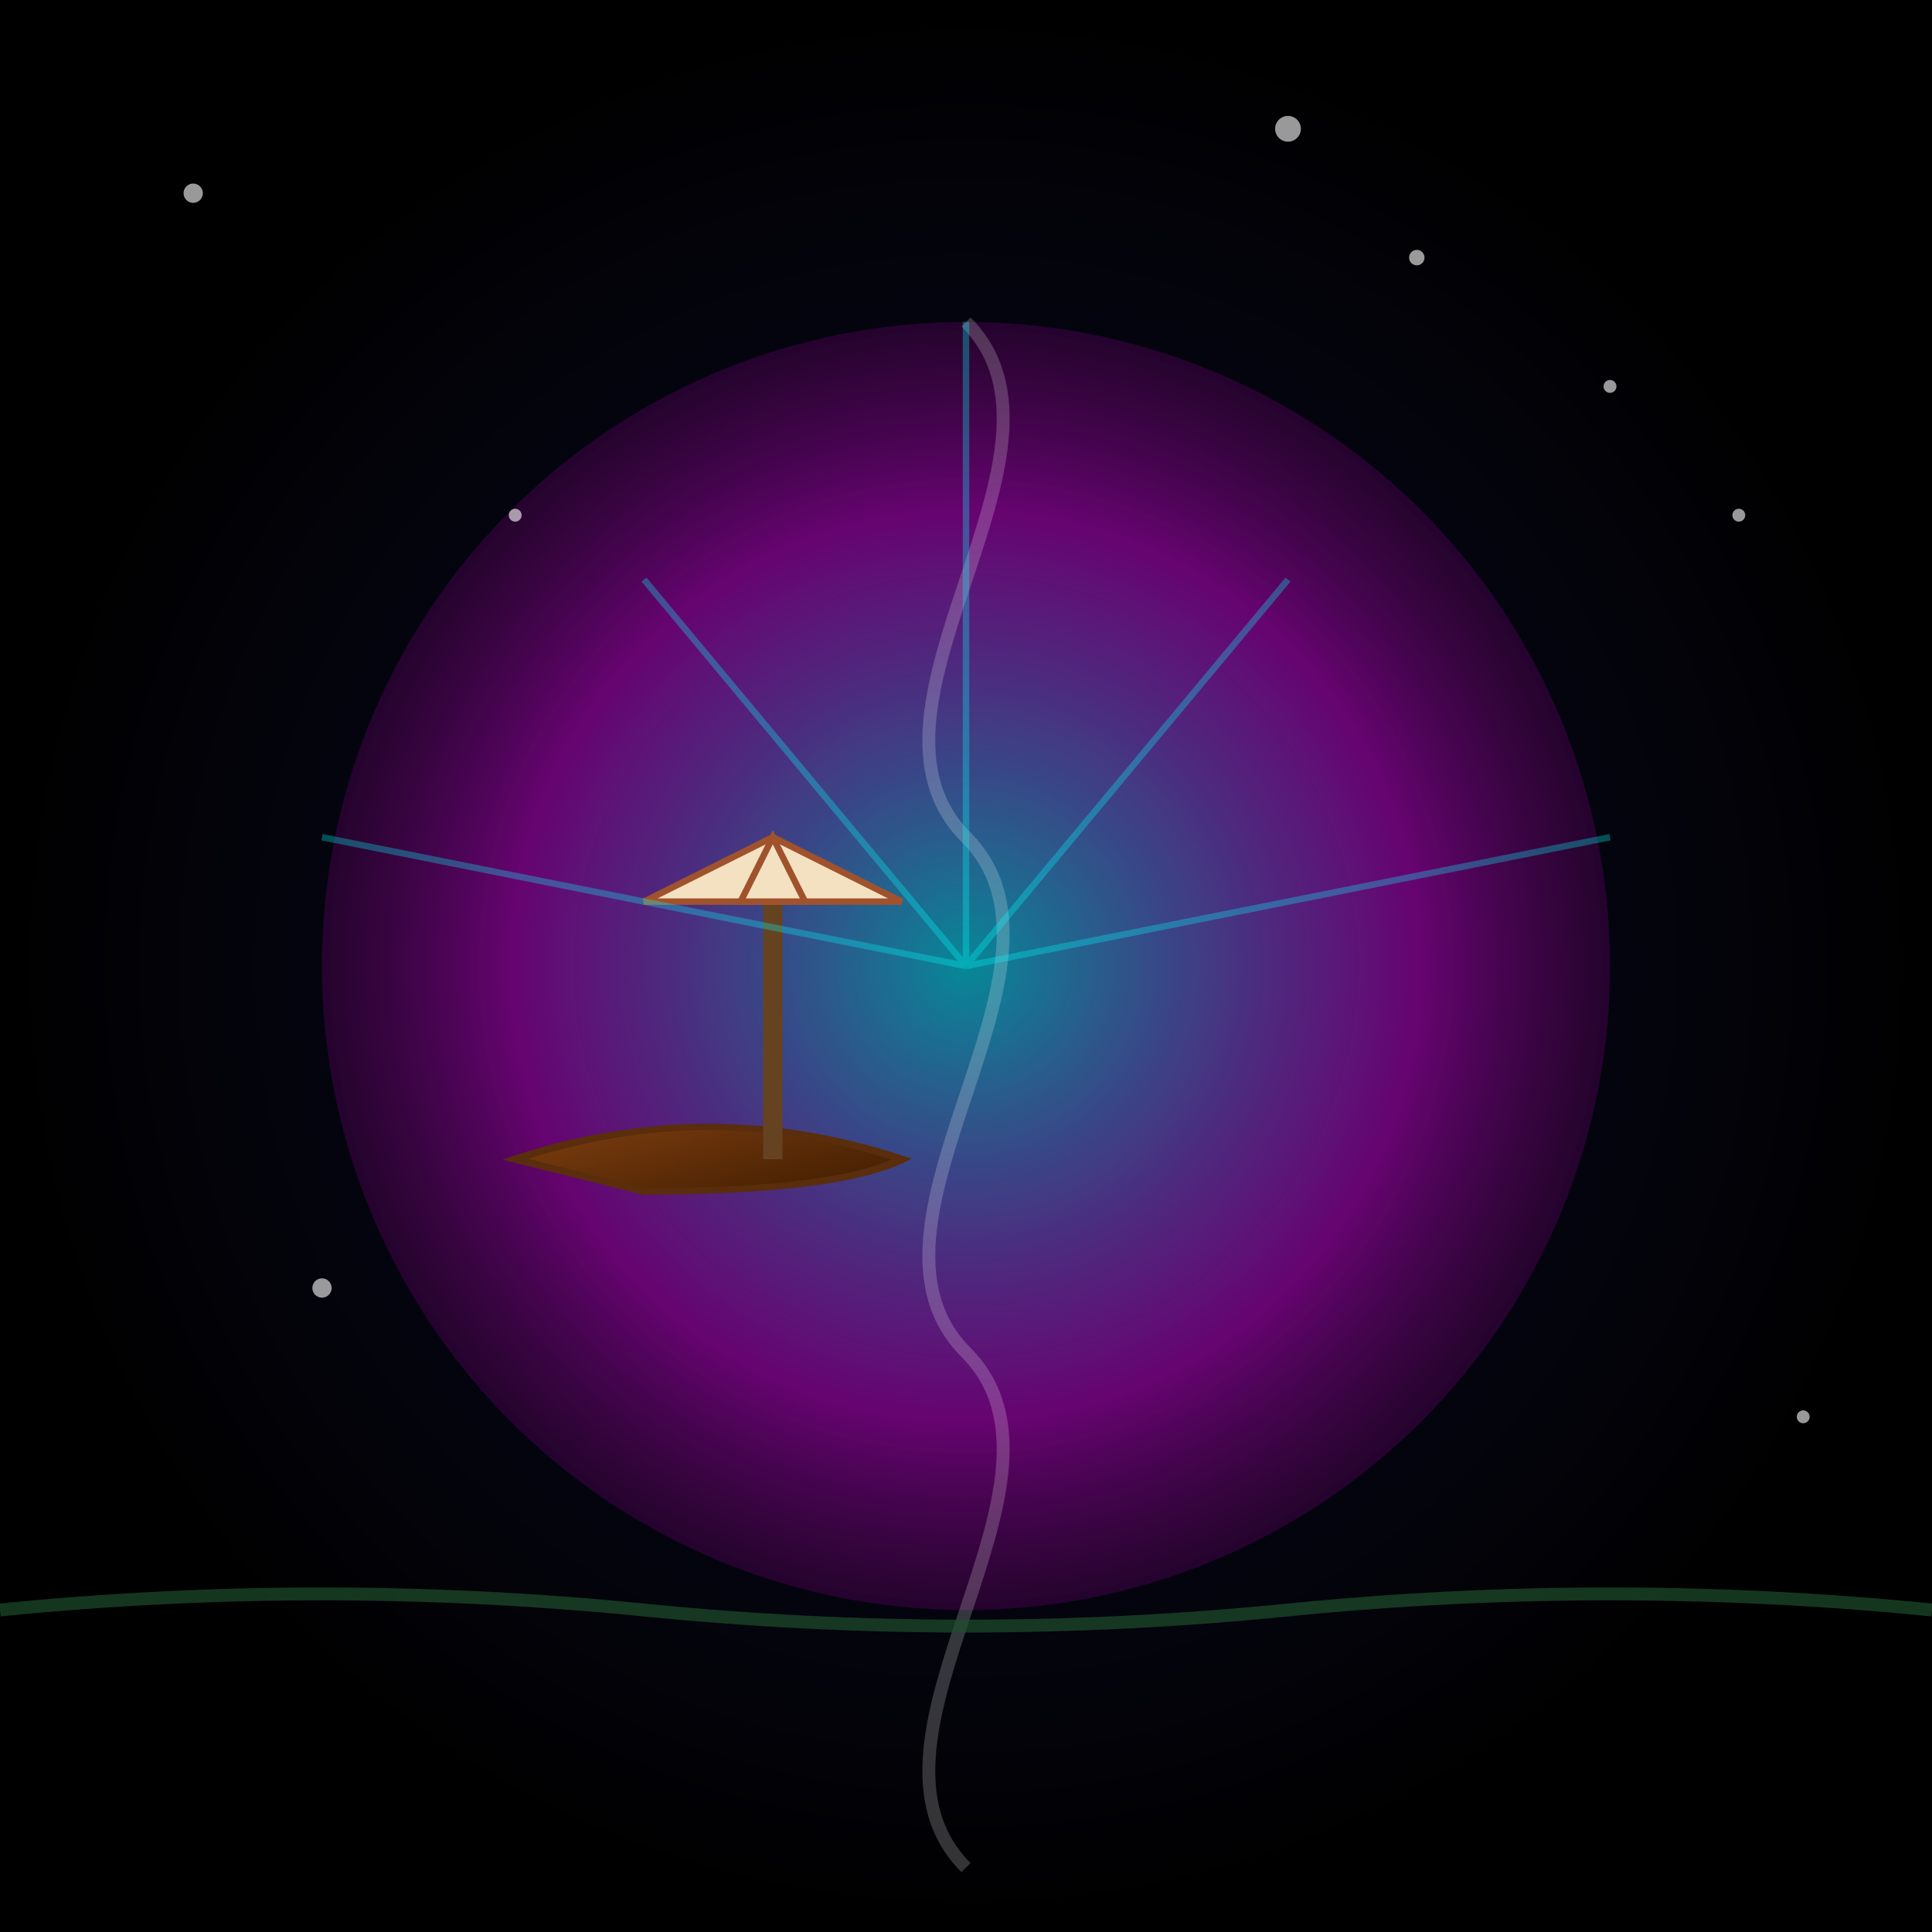 <svg viewBox="0 0 300 300" xmlns="http://www.w3.org/2000/svg" preserveAspectRatio="xMidYMid meet">
  <!-- Background Night Sky -->
  <defs>
    <radialGradient id="skyGradient" cx="50%" cy="50%" r="50%">
      <stop offset="0%" stop-color="#0d0d2b"/>
      <stop offset="100%" stop-color="#000000"/>
    </radialGradient>
    <!-- Bioluminescent Whirlpool Gradient -->
    <radialGradient id="whirlpoolGradient" cx="50%" cy="50%" r="70%">
      <stop offset="0%" stop-color="#00ffff" stop-opacity="0.8"/>
      <stop offset="50%" stop-color="#ff00ff" stop-opacity="0.6"/>
      <stop offset="100%" stop-color="#000000" stop-opacity="0"/>
    </radialGradient>
    <!-- Ship Wood Gradient -->
    <linearGradient id="shipGrad" x1="0" y1="0" x2="1" y2="1">
      <stop offset="0%" stop-color="#8B4513"/>
      <stop offset="100%" stop-color="#3E1C00"/>
    </linearGradient>
    <!-- Glow for bioluminescence -->
    <filter id="glow" x="-50%" y="-50%" width="200%" height="200%">
      <feDropShadow dx="0" dy="0" stdDeviation="4" flood-color="#00ffff" flood-opacity="0.8"/>
    </filter>
  </defs>
  
  <!-- Night Sky -->
  <rect width="300" height="300" fill="url(#skyGradient)" />

  <!-- Bioluminescent Whirlpool -->
  <circle cx="150" cy="150" r="100" fill="url(#whirlpoolGradient)" filter="url(#glow)" opacity="0.8" />

  <!-- Swirling light pattern within whirlpool -->
  <path d="M150,50
           C170,70 130,110 150,130
           C170,150 130,190 150,210
           C170,230 130,270 150,290"
        stroke="rgba(255,255,255,0.2)" stroke-width="2" fill="none" />

  <!-- Half-sunken Pirate Ship -->
  <!-- Ship hull -->
  <g transform="translate(80, 180) scale(1 0.5)">
    <path d="M0,0 Q30,-20 60,0 Q50,10 20,10 Z" fill="url(#shipGrad)" stroke="#5A2D0C" stroke-width="2"/>
  </g>
  <!-- Ship mast -->
  <line x1="120" y1="180" x2="120" y2="130" stroke="#654321" stroke-width="3"/>
  <!-- Torn sails -->
  <polygon points="120,130 140,140 100,140" fill="#f4e1c1" stroke="#a0522d" stroke-width="1"/>
  <polygon points="120,130 125,140 115,140" fill="#f4e1c1" stroke="#a0522d" stroke-width="1"/>
  
  <!-- Water Surface and Ripples -->
  <path d="M0,250 Q50,245 100,250 T200,250 T300,250" fill="none" stroke="#1e4d2b" stroke-width="2" opacity="0.7"/>
  
  <!-- Light Rays from Whirlpool (subtle) -->
  <g opacity="0.3" stroke="#00ffff" stroke-width="1">
    <line x1="150" y1="150" x2="150" y2="50"/>
    <line x1="150" y1="150" x2="200" y2="90"/>
    <line x1="150" y1="150" x2="100" y2="90"/>
    <line x1="150" y1="150" x2="250" y2="130"/>
    <line x1="150" y1="150" x2="50" y2="130"/>
  </g>

  <!-- Subtle stars -->
  <g fill="#ffffff" opacity="0.6">
    <circle cx="30" cy="30" r="1.5"/>
    <circle cx="250" cy="60" r="1"/>
    <circle cx="200" cy="20" r="2"/>
    <circle cx="80" cy="80" r="1"/>
    <circle cx="220" cy="40" r="1.2"/>
    <circle cx="270" cy="80" r="1"/>
    <circle cx="50" cy="200" r="1.5"/>
    <circle cx="280" cy="220" r="1"/>
  </g>
</svg>